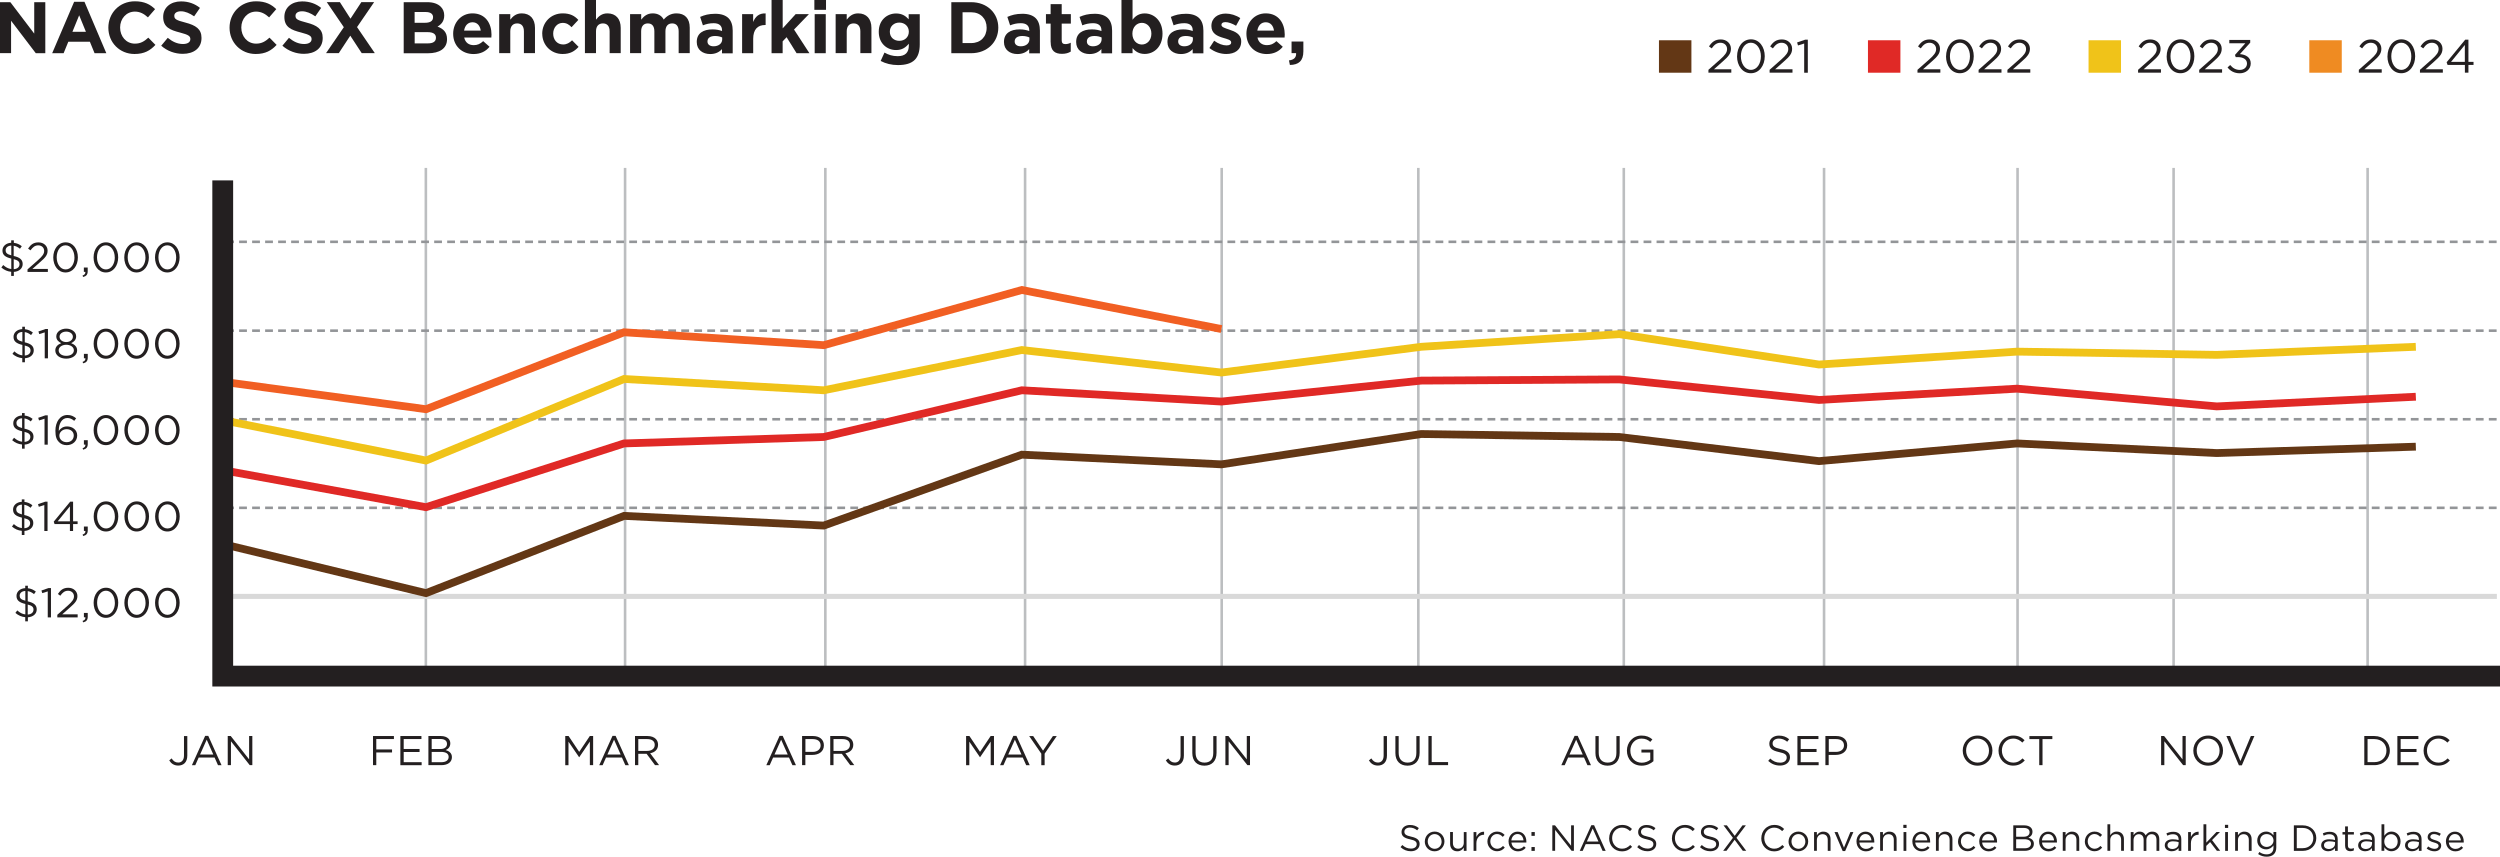 <?xml version="1.0" encoding="UTF-8"?>
<svg id="Layer_1" data-name="Layer 1" xmlns="http://www.w3.org/2000/svg" viewBox="0 0 480.62 164.71">
  <defs>
    <style>
      .cls-1 {
        fill: #ef8b22;
      }

      .cls-2 {
        stroke: #e02926;
      }

      .cls-2, .cls-3, .cls-4, .cls-5, .cls-6, .cls-7, .cls-8, .cls-9 {
        fill: none;
      }

      .cls-2, .cls-7, .cls-8, .cls-9 {
        stroke-miterlimit: 10;
        stroke-width: 1.5px;
      }

      .cls-10 {
        fill: #231f20;
      }

      .cls-11 {
        fill: #f0c319;
      }

      .cls-3 {
        stroke: #939598;
        stroke-dasharray: 1.5 1;
      }

      .cls-3, .cls-4 {
        stroke-width: .5px;
      }

      .cls-12 {
        fill: #e02926;
      }

      .cls-13 {
        fill: #633715;
      }

      .cls-4 {
        stroke: #bcbec0;
      }

      .cls-5 {
        stroke: #d9d9d9;
        stroke-linejoin: round;
        stroke-width: .97px;
      }

      .cls-6 {
        stroke: #231f20;
        stroke-width: 4px;
      }

      .cls-7 {
        stroke: #f0c319;
      }

      .cls-8 {
        stroke: #f15f23;
      }

      .cls-9 {
        stroke: #633715;
      }
    </style>
  </defs>
  <line class="cls-4" x1="81.87" y1="130.78" x2="81.87" y2="32.28"/>
  <line class="cls-4" x1="120.17" y1="130.78" x2="120.17" y2="32.28"/>
  <line class="cls-4" x1="158.67" y1="130.78" x2="158.67" y2="32.28"/>
  <line class="cls-4" x1="197.07" y1="130.78" x2="197.07" y2="32.28"/>
  <line class="cls-4" x1="234.87" y1="130.78" x2="234.87" y2="32.28"/>
  <line class="cls-4" x1="272.67" y1="130.78" x2="272.67" y2="32.28"/>
  <line class="cls-4" x1="312.17" y1="130.78" x2="312.17" y2="32.28"/>
  <line class="cls-4" x1="350.67" y1="130.78" x2="350.67" y2="32.28"/>
  <line class="cls-4" x1="387.87" y1="130.78" x2="387.87" y2="32.28"/>
  <line class="cls-4" x1="417.87" y1="130.78" x2="417.87" y2="32.28"/>
  <line class="cls-4" x1="455.17" y1="130.78" x2="455.17" y2="32.28"/>
  <g>
    <path class="cls-10" d="M32.53,146.19l.46-.39c.34.52.7.8,1.28.8.63,0,1.1-.46,1.1-1.34v-3.75h.64v3.74c0,.66-.19,1.15-.51,1.47-.31.3-.74.46-1.23.46-.84,0-1.38-.42-1.73-.99Z"/>
    <path class="cls-10" d="M39.45,141.47h.59l2.55,5.64h-.68l-.66-1.48h-3.05l-.66,1.48h-.65l2.55-5.64ZM41.01,145.06l-1.27-2.86-1.28,2.86h2.55Z"/>
    <path class="cls-10" d="M43.77,141.5h.59l3.53,4.49v-4.49h.62v5.6h-.5l-3.61-4.59v4.59h-.62v-5.6Z"/>
  </g>
  <g>
    <path class="cls-10" d="M71.71,141.5h4.02v.58h-3.39v2h3.03v.58h-3.03v2.44h-.63v-5.6Z"/>
    <path class="cls-10" d="M76.97,141.5h4.05v.58h-3.41v1.91h3.05v.58h-3.05v1.96h3.45v.58h-4.09v-5.6Z"/>
    <path class="cls-10" d="M82.37,141.5h2.38c.64,0,1.14.18,1.46.5.23.24.36.54.36.89v.02c0,.73-.45,1.1-.89,1.29.66.2,1.2.58,1.2,1.35v.02c0,.96-.81,1.53-2.03,1.53h-2.49v-5.6ZM85.93,142.98c0-.55-.44-.91-1.24-.91h-1.7v1.93h1.66c.76,0,1.29-.34,1.29-1v-.02ZM84.76,144.56h-1.77v1.97h1.88c.85,0,1.38-.38,1.38-1v-.02c0-.61-.51-.96-1.49-.96Z"/>
  </g>
  <g>
    <path class="cls-10" d="M108.67,141.5h.64l2.04,3.05,2.04-3.05h.64v5.6h-.63v-4.53l-2.04,3h-.03l-2.04-2.99v4.53h-.62v-5.6Z"/>
    <path class="cls-10" d="M117.76,141.47h.59l2.55,5.64h-.68l-.66-1.48h-3.05l-.66,1.48h-.65l2.55-5.64ZM119.32,145.06l-1.27-2.86-1.28,2.86h2.55Z"/>
    <path class="cls-10" d="M122.08,141.5h2.41c.69,0,1.24.21,1.59.56.27.27.43.66.43,1.1v.02c0,.93-.64,1.47-1.52,1.63l1.72,2.29h-.78l-1.62-2.18h-1.6v2.18h-.63v-5.6ZM124.43,144.36c.84,0,1.44-.43,1.44-1.15v-.02c0-.69-.53-1.1-1.43-1.1h-1.73v2.27h1.72Z"/>
  </g>
  <g>
    <path class="cls-10" d="M149.88,141.47h.59l2.55,5.64h-.68l-.66-1.48h-3.05l-.66,1.48h-.65l2.55-5.64ZM151.44,145.06l-1.27-2.86-1.28,2.86h2.55Z"/>
    <path class="cls-10" d="M154.21,141.5h2.09c1.26,0,2.09.67,2.09,1.78v.02c0,1.21-1.01,1.83-2.2,1.83h-1.36v1.97h-.63v-5.6ZM156.22,144.55c.93,0,1.54-.5,1.54-1.23v-.02c0-.8-.6-1.21-1.5-1.21h-1.42v2.46h1.38Z"/>
    <path class="cls-10" d="M159.61,141.5h2.41c.69,0,1.24.21,1.59.56.27.27.43.66.43,1.1v.02c0,.93-.64,1.47-1.52,1.63l1.72,2.29h-.78l-1.62-2.18h-1.6v2.18h-.63v-5.6ZM161.96,144.36c.84,0,1.44-.43,1.44-1.15v-.02c0-.69-.53-1.1-1.43-1.1h-1.73v2.27h1.72Z"/>
  </g>
  <g>
    <path class="cls-10" d="M185.73,141.5h.64l2.04,3.05,2.04-3.05h.64v5.6h-.63v-4.53l-2.04,3h-.03l-2.04-2.99v4.53h-.62v-5.6Z"/>
    <path class="cls-10" d="M194.82,141.47h.59l2.55,5.64h-.68l-.66-1.48h-3.05l-.66,1.48h-.65l2.55-5.64ZM196.38,145.06l-1.27-2.86-1.28,2.86h2.55Z"/>
    <path class="cls-10" d="M200.19,144.89l-2.33-3.38h.77l1.89,2.8,1.9-2.8h.74l-2.33,3.38v2.22h-.64v-2.21Z"/>
  </g>
  <g>
    <path class="cls-10" d="M224.13,146.19l.46-.39c.34.52.7.8,1.28.8.63,0,1.09-.46,1.09-1.34v-3.75h.64v3.74c0,.66-.19,1.15-.51,1.47-.31.3-.74.46-1.23.46-.84,0-1.38-.42-1.73-.99Z"/>
    <path class="cls-10" d="M229.22,144.76v-3.25h.63v3.21c0,1.21.64,1.89,1.71,1.89s1.69-.62,1.69-1.85v-3.25h.63v3.21c0,1.63-.94,2.48-2.33,2.48s-2.33-.85-2.33-2.43Z"/>
    <path class="cls-10" d="M235.57,141.5h.59l3.53,4.49v-4.49h.62v5.6h-.5l-3.61-4.59v4.59h-.62v-5.6Z"/>
  </g>
  <g>
    <path class="cls-10" d="M263.17,146.19l.46-.39c.34.52.7.8,1.28.8.63,0,1.09-.46,1.09-1.34v-3.75h.64v3.74c0,.66-.19,1.15-.51,1.47-.31.3-.74.46-1.23.46-.84,0-1.38-.42-1.73-.99Z"/>
    <path class="cls-10" d="M268.26,144.76v-3.25h.63v3.21c0,1.21.64,1.89,1.71,1.89s1.69-.62,1.69-1.85v-3.25h.63v3.21c0,1.63-.94,2.48-2.33,2.48s-2.33-.85-2.33-2.43Z"/>
    <path class="cls-10" d="M274.61,141.5h.63v5.01h3.15v.58h-3.78v-5.6Z"/>
  </g>
  <g>
    <path class="cls-10" d="M302.72,141.47h.59l2.55,5.64h-.68l-.66-1.48h-3.05l-.66,1.48h-.65l2.55-5.64ZM304.28,145.06l-1.27-2.86-1.28,2.86h2.55Z"/>
    <path class="cls-10" d="M306.72,144.76v-3.25h.63v3.21c0,1.21.64,1.89,1.71,1.89s1.69-.62,1.69-1.85v-3.25h.63v3.21c0,1.63-.94,2.48-2.33,2.48s-2.33-.85-2.33-2.43Z"/>
    <path class="cls-10" d="M312.77,144.32v-.02c0-1.54,1.13-2.89,2.81-2.89.94,0,1.53.27,2.09.74l-.41.48c-.43-.38-.91-.64-1.7-.64-1.24,0-2.13,1.05-2.13,2.29v.02c0,1.34.86,2.33,2.21,2.33.64,0,1.23-.25,1.62-.56v-1.39h-1.7v-.57h2.31v2.23c-.52.46-1.3.86-2.25.86-1.76,0-2.85-1.28-2.85-2.88Z"/>
  </g>
  <g>
    <path class="cls-10" d="M339.93,146.29l.39-.46c.58.53,1.14.79,1.92.79s1.25-.4,1.25-.95v-.02c0-.52-.28-.82-1.46-1.06-1.29-.28-1.88-.7-1.88-1.62v-.02c0-.88.78-1.53,1.84-1.53.82,0,1.4.23,1.97.69l-.37.49c-.52-.42-1.04-.61-1.62-.61-.73,0-1.19.4-1.19.9v.02c0,.53.29.82,1.52,1.09,1.25.27,1.82.73,1.82,1.58v.02c0,.96-.8,1.58-1.91,1.58-.89,0-1.62-.3-2.29-.9Z"/>
    <path class="cls-10" d="M345.55,141.5h4.04v.58h-3.41v1.91h3.05v.58h-3.05v1.96h3.45v.58h-4.08v-5.6Z"/>
    <path class="cls-10" d="M350.94,141.5h2.09c1.26,0,2.09.67,2.09,1.78v.02c0,1.21-1.01,1.83-2.2,1.83h-1.36v1.97h-.63v-5.6ZM352.96,144.55c.93,0,1.54-.5,1.54-1.23v-.02c0-.8-.6-1.21-1.5-1.21h-1.42v2.46h1.38Z"/>
  </g>
  <g>
    <path class="cls-10" d="M377.33,144.32v-.02c0-1.54,1.16-2.89,2.86-2.89s2.85,1.34,2.85,2.88v.02c0,1.54-1.16,2.89-2.86,2.89s-2.85-1.34-2.85-2.88ZM382.38,144.32v-.02c0-1.27-.93-2.31-2.21-2.31s-2.19,1.02-2.19,2.29v.02c0,1.27.93,2.31,2.21,2.31s2.19-1.02,2.19-2.29Z"/>
    <path class="cls-10" d="M384.21,144.32v-.02c0-1.58,1.18-2.89,2.83-2.89,1.02,0,1.62.36,2.18.89l-.43.46c-.47-.45-1-.77-1.76-.77-1.24,0-2.17,1.01-2.17,2.29v.02c0,1.29.94,2.31,2.17,2.31.77,0,1.27-.29,1.81-.81l.42.41c-.58.59-1.22.98-2.24.98-1.62,0-2.81-1.27-2.81-2.88Z"/>
    <path class="cls-10" d="M392.04,142.09h-1.89v-.58h4.41v.58h-1.89v5.01h-.63v-5.01Z"/>
  </g>
  <g>
    <path class="cls-10" d="M415.46,141.5h.59l3.53,4.49v-4.49h.62v5.6h-.5l-3.61-4.59v4.59h-.62v-5.6Z"/>
    <path class="cls-10" d="M421.66,144.32v-.02c0-1.54,1.16-2.89,2.86-2.89s2.85,1.34,2.85,2.88v.02c0,1.54-1.16,2.89-2.86,2.89s-2.85-1.34-2.85-2.88ZM426.71,144.32v-.02c0-1.27-.93-2.31-2.21-2.31s-2.19,1.02-2.19,2.29v.02c0,1.27.93,2.31,2.21,2.31s2.19-1.02,2.19-2.29Z"/>
    <path class="cls-10" d="M428.03,141.5h.7l1.99,4.82,2-4.82h.68l-2.41,5.64h-.56l-2.41-5.64Z"/>
  </g>
  <g>
    <path class="cls-10" d="M454.53,141.5h1.94c1.76,0,2.97,1.21,2.97,2.78v.02c0,1.57-1.22,2.8-2.97,2.8h-1.94v-5.6ZM455.16,142.09v4.43h1.31c1.42,0,2.32-.96,2.32-2.2v-.02c0-1.24-.9-2.21-2.32-2.21h-1.31Z"/>
    <path class="cls-10" d="M460.89,141.5h4.04v.58h-3.41v1.91h3.05v.58h-3.05v1.96h3.45v.58h-4.08v-5.6Z"/>
    <path class="cls-10" d="M465.93,144.32v-.02c0-1.58,1.18-2.89,2.83-2.89,1.02,0,1.62.36,2.18.89l-.43.46c-.47-.45-1-.77-1.76-.77-1.24,0-2.17,1.01-2.17,2.29v.02c0,1.29.94,2.31,2.17,2.31.77,0,1.27-.29,1.81-.81l.42.41c-.58.59-1.22.98-2.24.98-1.62,0-2.81-1.27-2.81-2.88Z"/>
  </g>
  <g>
    <path class="cls-10" d="M3.84,47.82c-.39-.32-.78-.51-1.21-.58v1.97c1.21.27,1.73.74,1.73,1.55,0,.86-.7,1.45-1.7,1.51v.78h-.51v-.8c-.71-.06-1.33-.34-1.89-.82l.36-.48c.48.43.95.7,1.55.77v-2.01c-1.18-.28-1.7-.71-1.7-1.55H.47c0-.83.7-1.44,1.68-1.49v-.46h.51v.48c.6.06,1.06.28,1.53.64l-.34.48ZM2.17,49.1v-1.89c-.68.03-1.09.42-1.09.9,0,.46.21.75,1.09.98ZM2.64,49.82v1.93c.69-.04,1.11-.42,1.11-.94h0c0-.48-.23-.76-1.11-.99Z"/>
    <path class="cls-10" d="M5.29,51.79l2.03-1.79c.86-.77,1.17-1.2,1.17-1.76,0-.66-.52-1.07-1.13-1.07-.64,0-1.05.34-1.5.96l-.46-.34c.5-.75,1.03-1.19,2.01-1.19s1.74.67,1.74,1.58v.02c0,.82-.43,1.32-1.42,2.17l-1.5,1.33h2.97v.58h-3.91v-.49Z"/>
    <path class="cls-10" d="M10.24,49.5v-.02c0-1.57.94-2.89,2.38-2.89s2.35,1.31,2.35,2.88v.02c0,1.57-.93,2.89-2.37,2.89s-2.36-1.31-2.36-2.88ZM14.31,49.5v-.02c0-1.22-.67-2.32-1.71-2.32s-1.7,1.07-1.7,2.3v.02c0,1.22.67,2.32,1.72,2.32s1.7-1.08,1.7-2.3Z"/>
    <path class="cls-10" d="M15.87,52.97c.4-.14.57-.35.54-.7h-.29v-.84h.74v.72c0,.65-.28.96-.89,1.1l-.1-.28Z"/>
    <path class="cls-10" d="M17.99,49.5v-.02c0-1.57.94-2.89,2.38-2.89s2.35,1.31,2.35,2.88v.02c0,1.57-.93,2.89-2.37,2.89s-2.36-1.31-2.36-2.88ZM22.06,49.5v-.02c0-1.22-.67-2.32-1.71-2.32s-1.7,1.07-1.7,2.3v.02c0,1.22.67,2.32,1.72,2.32s1.7-1.08,1.7-2.3Z"/>
    <path class="cls-10" d="M23.89,49.5v-.02c0-1.57.94-2.89,2.38-2.89s2.35,1.31,2.35,2.88v.02c0,1.57-.93,2.89-2.37,2.89s-2.36-1.31-2.36-2.88ZM27.96,49.5v-.02c0-1.22-.67-2.32-1.71-2.32s-1.7,1.07-1.7,2.3v.02c0,1.22.67,2.32,1.72,2.32s1.7-1.08,1.7-2.3Z"/>
    <path class="cls-10" d="M29.8,49.5v-.02c0-1.57.94-2.89,2.38-2.89s2.35,1.31,2.35,2.88v.02c0,1.57-.93,2.89-2.37,2.89s-2.36-1.31-2.36-2.88ZM33.87,49.5v-.02c0-1.22-.67-2.32-1.71-2.32s-1.7,1.07-1.7,2.3v.02c0,1.22.67,2.32,1.72,2.32s1.69-1.08,1.69-2.3Z"/>
  </g>
  <g>
    <path class="cls-10" d="M5.97,64.42c-.39-.32-.78-.51-1.21-.58v1.97c1.21.27,1.73.74,1.73,1.55,0,.86-.7,1.45-1.7,1.51v.78h-.51v-.8c-.71-.06-1.33-.34-1.89-.82l.36-.48c.48.43.95.7,1.55.77v-2.01c-1.18-.28-1.7-.71-1.7-1.55h0c0-.83.7-1.44,1.68-1.49v-.46h.51v.48c.6.06,1.06.28,1.53.64l-.34.48ZM4.3,65.7v-1.89c-.68.03-1.09.42-1.09.9,0,.46.21.75,1.09.98ZM4.76,66.42v1.93c.69-.04,1.11-.42,1.11-.94h0c0-.48-.23-.76-1.11-.99Z"/>
    <path class="cls-10" d="M8.6,63.9l-1.06.33-.15-.51,1.37-.47h.46v5.64h-.62v-4.98Z"/>
    <path class="cls-10" d="M10.63,67.37v-.02c0-.66.48-1.13,1.15-1.38-.52-.24-.96-.64-.96-1.29v-.02c0-.86.89-1.48,1.91-1.48s1.91.62,1.91,1.48v.02c0,.65-.44,1.05-.96,1.29.66.25,1.15.7,1.15,1.37v.02c0,.95-.91,1.59-2.1,1.59s-2.1-.65-2.1-1.58ZM14.2,67.36v-.02c0-.62-.65-1.06-1.46-1.06s-1.46.44-1.46,1.06v.02c0,.57.54,1.05,1.46,1.05s1.46-.48,1.46-1.05ZM14.01,64.74v-.02c0-.55-.55-.97-1.28-.97s-1.28.41-1.28.97v.02c0,.61.57,1.02,1.28,1.02s1.28-.42,1.28-1.02Z"/>
    <path class="cls-10" d="M15.88,69.57c.4-.14.57-.35.54-.7h-.29v-.84h.74v.72c0,.65-.28.96-.89,1.1l-.1-.28Z"/>
    <path class="cls-10" d="M18,66.09v-.02c0-1.57.94-2.89,2.38-2.89s2.35,1.31,2.35,2.88v.02c0,1.57-.93,2.89-2.37,2.89s-2.36-1.31-2.36-2.88ZM22.07,66.09v-.02c0-1.22-.67-2.32-1.71-2.32s-1.7,1.07-1.7,2.3v.02c0,1.22.67,2.32,1.72,2.32s1.7-1.08,1.7-2.3Z"/>
    <path class="cls-10" d="M23.9,66.09v-.02c0-1.57.94-2.89,2.38-2.89s2.35,1.31,2.35,2.88v.02c0,1.57-.93,2.89-2.37,2.89s-2.36-1.31-2.36-2.88ZM27.97,66.09v-.02c0-1.22-.67-2.32-1.71-2.32s-1.7,1.07-1.7,2.3v.02c0,1.22.67,2.32,1.72,2.32s1.7-1.08,1.7-2.3Z"/>
    <path class="cls-10" d="M29.8,66.09v-.02c0-1.57.94-2.89,2.38-2.89s2.35,1.31,2.35,2.88v.02c0,1.57-.93,2.89-2.37,2.89s-2.36-1.31-2.36-2.88ZM33.87,66.09v-.02c0-1.22-.67-2.32-1.71-2.32s-1.7,1.07-1.7,2.3v.02c0,1.22.67,2.32,1.72,2.32s1.7-1.08,1.7-2.3Z"/>
  </g>
  <g>
    <path class="cls-10" d="M5.92,81.02c-.39-.32-.78-.51-1.21-.58v1.97c1.22.27,1.73.74,1.73,1.55,0,.86-.7,1.45-1.7,1.51v.78h-.51v-.8c-.71-.06-1.33-.34-1.89-.82l.36-.48c.48.43.95.7,1.55.77v-2.01c-1.18-.28-1.7-.71-1.7-1.55h0c0-.83.7-1.44,1.68-1.49v-.46h.51v.48c.6.06,1.06.28,1.53.64l-.34.48ZM4.25,82.3v-1.89c-.68.03-1.09.42-1.09.9,0,.46.21.75,1.09.98ZM4.72,83.02v1.93c.69-.04,1.11-.42,1.11-.94h0c0-.48-.23-.76-1.11-.99Z"/>
    <path class="cls-10" d="M8.55,80.5l-1.05.33-.15-.51,1.37-.47h.46v5.64h-.62v-4.98Z"/>
    <path class="cls-10" d="M11.35,85.01c-.45-.45-.7-1.02-.7-2.17v-.02c0-1.7.86-3.04,2.33-3.04.67,0,1.17.24,1.66.64l-.37.49c-.42-.35-.81-.55-1.32-.55-1.08,0-1.65,1.14-1.65,2.4v.08c.37-.53.87-.86,1.6-.86,1.04,0,1.94.67,1.94,1.72v.02c0,1.08-.87,1.86-2.01,1.86-.62,0-1.12-.21-1.47-.57ZM14.18,83.73v-.02c0-.69-.56-1.2-1.37-1.2s-1.4.6-1.4,1.22v.02c0,.71.59,1.26,1.42,1.26s1.35-.57,1.35-1.28Z"/>
    <path class="cls-10" d="M15.88,86.17c.4-.14.57-.35.54-.7h-.29v-.84h.74v.72c0,.65-.28.96-.89,1.1l-.1-.28Z"/>
    <path class="cls-10" d="M18,82.7v-.02c0-1.57.94-2.89,2.38-2.89s2.35,1.31,2.35,2.88v.02c0,1.57-.93,2.89-2.37,2.89s-2.36-1.31-2.36-2.88ZM22.08,82.7v-.02c0-1.22-.67-2.32-1.71-2.32s-1.7,1.07-1.7,2.3v.02c0,1.22.67,2.32,1.72,2.32s1.7-1.08,1.7-2.3Z"/>
    <path class="cls-10" d="M23.91,82.7v-.02c0-1.57.94-2.89,2.38-2.89s2.35,1.31,2.35,2.88v.02c0,1.57-.93,2.89-2.37,2.89s-2.36-1.31-2.36-2.88ZM27.98,82.7v-.02c0-1.22-.67-2.32-1.71-2.32s-1.7,1.07-1.7,2.3v.02c0,1.22.67,2.32,1.72,2.32s1.69-1.08,1.69-2.3Z"/>
    <path class="cls-10" d="M29.8,82.7v-.02c0-1.57.94-2.89,2.38-2.89s2.35,1.31,2.35,2.88v.02c0,1.57-.93,2.89-2.37,2.89s-2.36-1.31-2.36-2.88ZM33.88,82.7v-.02c0-1.22-.67-2.32-1.71-2.32s-1.7,1.07-1.7,2.3v.02c0,1.22.67,2.32,1.72,2.32s1.7-1.08,1.7-2.3Z"/>
  </g>
  <g>
    <path class="cls-10" d="M5.88,97.62c-.39-.32-.78-.51-1.21-.58v1.97c1.22.27,1.73.74,1.73,1.55,0,.86-.7,1.45-1.7,1.51v.78h-.51v-.8c-.71-.06-1.33-.34-1.89-.82l.36-.48c.48.43.95.7,1.55.77v-2.01c-1.18-.28-1.7-.71-1.7-1.55h0c0-.83.7-1.44,1.68-1.49v-.46h.51v.48c.6.06,1.06.28,1.53.64l-.34.48ZM4.21,98.9v-1.89c-.68.03-1.09.42-1.09.9,0,.46.21.75,1.09.98ZM4.68,99.62v1.93c.69-.04,1.11-.42,1.11-.94h0c0-.48-.23-.76-1.11-.99Z"/>
    <path class="cls-10" d="M8.51,97.1l-1.05.33-.15-.51,1.37-.47h.46v5.64h-.62v-4.98Z"/>
    <path class="cls-10" d="M13.44,100.75h-2.95l-.16-.46,3.17-3.85h.55v3.78h.87v.53h-.87v1.33h-.61v-1.33ZM13.44,100.22v-2.88l-2.35,2.88h2.35Z"/>
    <path class="cls-10" d="M15.88,102.77c.4-.14.57-.35.54-.7h-.29v-.84h.74v.72c0,.65-.28.96-.89,1.1l-.1-.28Z"/>
    <path class="cls-10" d="M18.01,99.3v-.02c0-1.57.94-2.89,2.38-2.89s2.35,1.31,2.35,2.88v.02c0,1.57-.93,2.89-2.37,2.89s-2.36-1.31-2.36-2.88ZM22.08,99.3v-.02c0-1.22-.67-2.32-1.71-2.32s-1.7,1.07-1.7,2.3v.02c0,1.22.67,2.32,1.72,2.32s1.7-1.08,1.7-2.3Z"/>
    <path class="cls-10" d="M23.92,99.3v-.02c0-1.57.94-2.89,2.38-2.89s2.35,1.31,2.35,2.88v.02c0,1.57-.93,2.89-2.37,2.89s-2.36-1.31-2.36-2.88ZM27.99,99.3v-.02c0-1.22-.67-2.32-1.71-2.32s-1.7,1.07-1.7,2.3v.02c0,1.22.67,2.32,1.72,2.32s1.7-1.08,1.7-2.3Z"/>
    <path class="cls-10" d="M29.82,99.3v-.02c0-1.57.94-2.89,2.38-2.89s2.35,1.31,2.35,2.88v.02c0,1.57-.93,2.89-2.37,2.89s-2.36-1.31-2.36-2.88ZM33.89,99.3v-.02c0-1.22-.67-2.32-1.71-2.32s-1.7,1.07-1.7,2.3v.02c0,1.22.67,2.32,1.72,2.32s1.69-1.08,1.69-2.3Z"/>
  </g>
  <g>
    <path class="cls-10" d="M6.54,114.22c-.39-.32-.78-.51-1.21-.58v1.97c1.22.27,1.73.74,1.73,1.55,0,.86-.7,1.45-1.7,1.51v.78h-.51v-.8c-.71-.06-1.33-.34-1.89-.82l.36-.48c.48.43.95.7,1.55.77v-2.01c-1.18-.28-1.7-.71-1.7-1.55h0c0-.83.7-1.44,1.68-1.49v-.46h.51v.48c.6.06,1.06.28,1.53.64l-.34.48ZM4.87,115.5v-1.89c-.68.03-1.09.42-1.09.9,0,.46.21.75,1.09.98ZM5.33,116.22v1.93c.69-.04,1.11-.42,1.11-.94h0c0-.48-.23-.76-1.11-.99Z"/>
    <path class="cls-10" d="M9.17,113.7l-1.05.33-.15-.51,1.37-.47h.46v5.64h-.62v-4.98Z"/>
    <path class="cls-10" d="M11.02,118.19l2.03-1.79c.86-.77,1.17-1.2,1.17-1.76,0-.66-.52-1.07-1.13-1.07-.64,0-1.06.34-1.5.96l-.46-.34c.5-.75,1.03-1.19,2.01-1.19s1.74.67,1.74,1.58v.02c0,.82-.43,1.32-1.42,2.18l-1.5,1.33h2.97v.58h-3.91v-.49Z"/>
    <path class="cls-10" d="M15.88,119.37c.4-.14.57-.35.54-.7h-.29v-.84h.74v.72c0,.65-.28.96-.89,1.1l-.1-.28Z"/>
    <path class="cls-10" d="M18,115.9v-.02c0-1.57.94-2.89,2.38-2.89s2.35,1.31,2.35,2.88v.02c0,1.57-.93,2.89-2.37,2.89s-2.36-1.31-2.36-2.88ZM22.08,115.9v-.02c0-1.22-.67-2.32-1.71-2.32s-1.7,1.07-1.7,2.3v.02c0,1.22.67,2.32,1.72,2.32s1.7-1.08,1.7-2.3Z"/>
    <path class="cls-10" d="M23.91,115.9v-.02c0-1.57.94-2.89,2.38-2.89s2.35,1.31,2.35,2.88v.02c0,1.57-.93,2.89-2.37,2.89s-2.36-1.31-2.36-2.88ZM27.98,115.9v-.02c0-1.22-.67-2.32-1.71-2.32s-1.7,1.07-1.7,2.3v.02c0,1.22.67,2.32,1.72,2.32s1.7-1.08,1.7-2.3Z"/>
    <path class="cls-10" d="M29.81,115.9v-.02c0-1.57.94-2.89,2.38-2.89s2.35,1.31,2.35,2.88v.02c0,1.57-.93,2.89-2.37,2.89s-2.36-1.31-2.36-2.88ZM33.88,115.9v-.02c0-1.22-.67-2.32-1.71-2.32s-1.7,1.07-1.7,2.3v.02c0,1.22.67,2.32,1.72,2.32s1.69-1.08,1.69-2.3Z"/>
  </g>
  <g>
    <path class="cls-10" d="M269.25,162.86l.34-.41c.51.46,1,.69,1.68.69s1.09-.35,1.09-.83h0c0-.47-.25-.73-1.27-.95-1.13-.24-1.65-.61-1.65-1.41h0c0-.79.68-1.35,1.61-1.35.71,0,1.23.2,1.72.6l-.32.43c-.46-.37-.91-.53-1.42-.53-.64,0-1.04.35-1.04.79h0c0,.47.25.73,1.33.96,1.09.24,1.6.64,1.6,1.39v.02c0,.84-.7,1.39-1.67,1.39-.78,0-1.42-.26-2-.79Z"/>
    <path class="cls-10" d="M273.92,161.78h0c0-1.04.8-1.91,1.89-1.91s1.88.86,1.88,1.88v.02c0,1.02-.81,1.89-1.9,1.89s-1.88-.86-1.88-1.88ZM277.14,161.78h0c0-.79-.58-1.43-1.34-1.43s-1.32.64-1.32,1.4v.02c0,.78.57,1.41,1.34,1.41s1.33-.63,1.33-1.39Z"/>
    <path class="cls-10" d="M278.78,162.2v-2.25h.54v2.12c0,.67.36,1.09,1,1.09s1.09-.46,1.09-1.13v-2.07h.53v3.62h-.53v-.63c-.25.39-.62.71-1.24.71-.88,0-1.39-.59-1.39-1.45Z"/>
    <path class="cls-10" d="M283.29,159.96h.54v.95c.27-.6.79-1.04,1.48-1.01v.58h-.04c-.79,0-1.44.57-1.44,1.66v1.44h-.54v-3.62Z"/>
    <path class="cls-10" d="M285.95,161.78h0c0-1.04.8-1.91,1.86-1.91.69,0,1.11.29,1.45.64l-.36.38c-.29-.3-.61-.55-1.1-.55-.74,0-1.29.62-1.29,1.4v.02c0,.78.57,1.41,1.33,1.41.46,0,.82-.23,1.11-.54l.34.32c-.36.41-.8.7-1.48.7-1.06,0-1.86-.86-1.86-1.88Z"/>
    <path class="cls-10" d="M290.01,161.78h0c0-1.06.74-1.9,1.74-1.9,1.07,0,1.69.86,1.69,1.91,0,.07,0,.11,0,.18h-2.87c.08.79.63,1.23,1.27,1.23.5,0,.85-.2,1.14-.51l.34.3c-.36.41-.8.68-1.49.68-1,0-1.81-.76-1.81-1.88ZM292.89,161.57c-.06-.66-.43-1.23-1.16-1.23-.63,0-1.11.53-1.18,1.23h2.33Z"/>
    <path class="cls-10" d="M294.42,159.96h.64v.73h-.64v-.73ZM294.42,162.84h.64v.74h-.64v-.74Z"/>
    <path class="cls-10" d="M298.43,158.67h.52l3.09,3.93v-3.93h.54v4.9h-.44l-3.17-4.02v4.02h-.54v-4.9Z"/>
    <path class="cls-10" d="M305.94,158.64h.52l2.23,4.94h-.6l-.57-1.3h-2.67l-.58,1.3h-.57l2.23-4.94ZM307.3,161.78l-1.11-2.5-1.12,2.5h2.23Z"/>
    <path class="cls-10" d="M309.36,161.14h0c0-1.4,1.04-2.55,2.48-2.55.89,0,1.42.31,1.91.78l-.38.41c-.41-.39-.88-.67-1.54-.67-1.08,0-1.9.88-1.9,2.01v.02c0,1.13.82,2.02,1.9,2.02.67,0,1.11-.26,1.58-.71l.36.36c-.51.52-1.07.86-1.96.86-1.42,0-2.46-1.11-2.46-2.52Z"/>
    <path class="cls-10" d="M314.75,162.86l.34-.41c.51.46,1,.69,1.68.69s1.09-.35,1.09-.83h0c0-.47-.25-.73-1.28-.95-1.13-.24-1.65-.61-1.65-1.41h0c0-.79.68-1.35,1.61-1.35.71,0,1.23.2,1.72.6l-.32.43c-.46-.37-.91-.53-1.42-.53-.64,0-1.04.35-1.04.79h0c0,.47.25.73,1.33.96,1.09.24,1.6.64,1.6,1.39v.02c0,.84-.7,1.39-1.67,1.39-.78,0-1.41-.26-2-.79Z"/>
    <path class="cls-10" d="M321.43,161.14h0c0-1.4,1.04-2.55,2.48-2.55.89,0,1.42.31,1.91.78l-.38.41c-.41-.39-.88-.67-1.54-.67-1.08,0-1.9.88-1.9,2.01v.02c0,1.13.82,2.02,1.9,2.02.67,0,1.11-.26,1.58-.71l.36.36c-.51.52-1.07.86-1.96.86-1.42,0-2.46-1.11-2.46-2.52Z"/>
    <path class="cls-10" d="M326.82,162.86l.34-.41c.51.46,1,.69,1.68.69s1.09-.35,1.09-.83h0c0-.47-.25-.73-1.28-.95-1.13-.24-1.65-.61-1.65-1.41h0c0-.79.68-1.35,1.61-1.35.71,0,1.23.2,1.72.6l-.32.43c-.46-.37-.91-.53-1.42-.53-.64,0-1.04.35-1.04.79h0c0,.47.25.73,1.33.96,1.09.24,1.6.64,1.6,1.39v.02c0,.84-.7,1.39-1.67,1.39-.78,0-1.41-.26-2-.79Z"/>
    <path class="cls-10" d="M335.64,158.67l-1.81,2.4,1.88,2.5h-.66l-1.57-2.12-1.57,2.12h-.64l1.88-2.5-1.81-2.4h.65l1.5,2.02,1.5-2.02h.64Z"/>
    <path class="cls-10" d="M338.61,161.14h0c0-1.4,1.04-2.55,2.48-2.55.89,0,1.42.31,1.91.78l-.38.41c-.41-.39-.88-.67-1.54-.67-1.08,0-1.9.88-1.9,2.01v.02c0,1.13.82,2.02,1.9,2.02.67,0,1.11-.26,1.58-.71l.36.36c-.51.52-1.07.86-1.96.86-1.42,0-2.46-1.11-2.46-2.52Z"/>
    <path class="cls-10" d="M343.85,161.78h0c0-1.04.8-1.91,1.89-1.91s1.88.86,1.88,1.88v.02c0,1.02-.81,1.89-1.9,1.89s-1.88-.86-1.88-1.88ZM347.07,161.78h0c0-.79-.58-1.43-1.34-1.43s-1.32.64-1.32,1.4v.02c0,.78.57,1.41,1.34,1.41s1.33-.63,1.33-1.39Z"/>
    <path class="cls-10" d="M348.75,159.96h.54v.63c.24-.39.62-.71,1.24-.71.88,0,1.39.59,1.39,1.45v2.25h-.54v-2.12c0-.67-.36-1.09-1-1.09s-1.09.46-1.09,1.13v2.07h-.54v-3.62Z"/>
    <path class="cls-10" d="M352.68,159.96h.6l1.22,3,1.23-3h.58l-1.58,3.65h-.48l-1.57-3.65Z"/>
    <path class="cls-10" d="M356.9,161.78h0c0-1.06.74-1.9,1.74-1.9,1.07,0,1.69.86,1.69,1.91,0,.07,0,.11,0,.18h-2.87c.08.79.63,1.23,1.27,1.23.5,0,.85-.2,1.14-.51l.34.3c-.36.41-.81.68-1.49.68-1,0-1.81-.76-1.81-1.88ZM359.78,161.57c-.06-.66-.43-1.23-1.16-1.23-.63,0-1.11.53-1.18,1.23h2.33Z"/>
    <path class="cls-10" d="M361.45,159.96h.54v.63c.24-.39.62-.71,1.24-.71.88,0,1.39.59,1.39,1.45v2.25h-.54v-2.12c0-.67-.36-1.09-1-1.09s-1.09.46-1.09,1.13v2.07h-.54v-3.62Z"/>
    <path class="cls-10" d="M365.91,158.57h.62v.6h-.62v-.6ZM365.95,159.96h.54v3.62h-.54v-3.62Z"/>
    <path class="cls-10" d="M367.64,161.78h0c0-1.06.74-1.9,1.74-1.9,1.07,0,1.69.86,1.69,1.91,0,.07,0,.11,0,.18h-2.87c.08.79.63,1.23,1.27,1.23.5,0,.85-.2,1.14-.51l.34.3c-.36.41-.81.68-1.49.68-1,0-1.81-.76-1.81-1.88ZM370.52,161.57c-.06-.66-.43-1.23-1.16-1.23-.63,0-1.11.53-1.18,1.23h2.33Z"/>
    <path class="cls-10" d="M372.18,159.96h.54v.63c.24-.39.62-.71,1.24-.71.88,0,1.39.59,1.39,1.45v2.25h-.54v-2.12c0-.67-.36-1.09-1-1.09s-1.09.46-1.09,1.13v2.07h-.54v-3.62Z"/>
    <path class="cls-10" d="M376.43,161.78h0c0-1.04.8-1.91,1.86-1.91.69,0,1.11.29,1.45.64l-.36.38c-.29-.3-.61-.55-1.1-.55-.74,0-1.3.62-1.3,1.4v.02c0,.78.57,1.41,1.33,1.41.46,0,.82-.23,1.11-.54l.34.32c-.36.41-.8.7-1.48.7-1.06,0-1.86-.86-1.86-1.88Z"/>
    <path class="cls-10" d="M380.5,161.78h0c0-1.06.74-1.9,1.74-1.9,1.07,0,1.69.86,1.69,1.91,0,.07,0,.11,0,.18h-2.87c.08.79.63,1.23,1.27,1.23.5,0,.85-.2,1.14-.51l.34.3c-.36.41-.81.68-1.49.68-1,0-1.81-.76-1.81-1.88ZM383.38,161.57c-.06-.66-.43-1.23-1.16-1.23-.63,0-1.11.53-1.18,1.23h2.33Z"/>
    <path class="cls-10" d="M387.06,158.67h2.09c.56,0,1,.16,1.28.43.2.21.31.47.31.79h0c0,.65-.39.98-.78,1.15.58.17,1.05.51,1.05,1.18h0c0,.85-.71,1.35-1.78,1.35h-2.18v-4.9ZM390.18,159.97c0-.48-.39-.8-1.09-.8h-1.49v1.69h1.45c.67,0,1.13-.3,1.13-.88h0ZM389.15,161.35h-1.55v1.73h1.65c.74,0,1.2-.33,1.2-.88h0c0-.55-.45-.86-1.3-.86Z"/>
    <path class="cls-10" d="M392.01,161.78h0c0-1.06.74-1.9,1.74-1.9,1.07,0,1.69.86,1.69,1.91,0,.07,0,.11,0,.18h-2.87c.08.79.63,1.23,1.27,1.23.5,0,.85-.2,1.14-.51l.34.3c-.36.41-.81.68-1.49.68-1,0-1.81-.76-1.81-1.88ZM394.89,161.57c-.06-.66-.43-1.23-1.16-1.23-.63,0-1.11.53-1.18,1.23h2.33Z"/>
    <path class="cls-10" d="M396.56,159.96h.54v.63c.24-.39.62-.71,1.24-.71.88,0,1.39.59,1.39,1.45v2.25h-.54v-2.12c0-.67-.36-1.09-1-1.09s-1.09.46-1.09,1.13v2.07h-.54v-3.62Z"/>
    <path class="cls-10" d="M400.81,161.78h0c0-1.04.8-1.91,1.86-1.91.69,0,1.11.29,1.45.64l-.36.38c-.29-.3-.61-.55-1.1-.55-.74,0-1.3.62-1.3,1.4v.02c0,.78.57,1.41,1.33,1.41.46,0,.82-.23,1.11-.54l.34.32c-.36.41-.8.7-1.48.7-1.06,0-1.86-.86-1.86-1.88Z"/>
    <path class="cls-10" d="M405.15,158.46h.54v2.12c.24-.39.62-.71,1.24-.71.88,0,1.39.59,1.39,1.45v2.25h-.54v-2.12c0-.67-.36-1.09-1-1.09s-1.09.46-1.09,1.13v2.07h-.54v-5.11Z"/>
    <path class="cls-10" d="M409.63,159.96h.54v.61c.24-.36.56-.69,1.17-.69s.97.32,1.16.72c.26-.4.64-.72,1.28-.72.83,0,1.34.56,1.34,1.46v2.24h-.54v-2.12c0-.7-.35-1.09-.94-1.09-.55,0-1,.41-1,1.12v2.09h-.53v-2.13c0-.68-.36-1.08-.93-1.08s-1.01.48-1.01,1.14v2.07h-.54v-3.62Z"/>
    <path class="cls-10" d="M416.17,162.53h0c0-.78.63-1.18,1.55-1.18.46,0,.79.06,1.11.15v-.13c0-.65-.4-.99-1.08-.99-.43,0-.76.11-1.1.27l-.16-.44c.4-.18.79-.3,1.32-.3s.9.13,1.17.4c.25.25.37.6.37,1.06v2.21h-.52v-.55c-.25.33-.67.62-1.31.62-.67,0-1.35-.38-1.35-1.13ZM418.83,162.24v-.35c-.27-.08-.62-.15-1.07-.15-.68,0-1.06.29-1.06.75h0c0,.47.42.73.91.73.67,0,1.21-.41,1.21-.98Z"/>
    <path class="cls-10" d="M420.66,159.96h.54v.95c.27-.6.79-1.04,1.48-1.01v.58h-.04c-.79,0-1.44.57-1.44,1.66v1.44h-.54v-3.62Z"/>
    <path class="cls-10" d="M423.62,158.46h.54v3.53l1.95-2.04h.67l-1.52,1.55,1.57,2.07h-.64l-1.3-1.69-.74.74v.95h-.54v-5.11Z"/>
    <path class="cls-10" d="M427.74,158.57h.62v.6h-.62v-.6ZM427.78,159.96h.54v3.62h-.54v-3.62Z"/>
    <path class="cls-10" d="M429.7,159.96h.54v.63c.24-.39.62-.71,1.24-.71.88,0,1.39.59,1.39,1.45v2.25h-.54v-2.12c0-.67-.36-1.09-1-1.09s-1.09.46-1.09,1.13v2.07h-.54v-3.62Z"/>
    <path class="cls-10" d="M434.11,164.21l.25-.42c.41.3.88.46,1.39.46.8,0,1.32-.44,1.32-1.29v-.43c-.31.42-.76.76-1.42.76-.87,0-1.7-.65-1.7-1.69v-.02c0-1.06.84-1.71,1.7-1.71.68,0,1.12.34,1.42.73v-.65h.54v2.99c0,.56-.17.99-.46,1.28-.32.32-.81.48-1.38.48-.6,0-1.16-.17-1.65-.51ZM437.08,161.59h0c0-.76-.64-1.24-1.33-1.24s-1.25.48-1.25,1.22h0c0,.74.58,1.25,1.25,1.25s1.33-.5,1.33-1.22Z"/>
    <path class="cls-10" d="M440.99,158.67h1.7c1.54,0,2.61,1.06,2.61,2.44v.02c0,1.38-1.06,2.45-2.61,2.45h-1.7v-4.9ZM441.55,159.18v3.88h1.15c1.24,0,2.03-.84,2.03-1.93h0c0-1.1-.79-1.96-2.03-1.96h-1.15Z"/>
    <path class="cls-10" d="M446.24,162.53h0c0-.78.63-1.18,1.55-1.18.46,0,.79.06,1.11.15v-.13c0-.65-.4-.99-1.08-.99-.43,0-.76.11-1.1.27l-.16-.44c.4-.18.79-.3,1.32-.3s.9.13,1.17.4c.25.25.37.6.37,1.06v2.21h-.52v-.55c-.25.33-.67.62-1.31.62-.67,0-1.35-.38-1.35-1.13ZM448.91,162.24v-.35c-.27-.08-.62-.15-1.07-.15-.68,0-1.06.29-1.06.75h0c0,.47.42.73.91.73.67,0,1.21-.41,1.21-.98Z"/>
    <path class="cls-10" d="M450.84,162.62v-2.18h-.5v-.48h.5v-1.09h.54v1.09h1.15v.48h-1.15v2.12c0,.44.25.6.61.6.18,0,.34-.04.53-.13v.46c-.19.1-.39.15-.65.15-.58,0-1.02-.29-1.02-1.02Z"/>
    <path class="cls-10" d="M453.35,162.53h0c0-.78.63-1.18,1.55-1.18.46,0,.79.06,1.11.15v-.13c0-.65-.4-.99-1.08-.99-.43,0-.76.11-1.1.27l-.16-.44c.4-.18.79-.3,1.32-.3s.9.13,1.17.4c.25.25.37.6.37,1.06v2.21h-.52v-.55c-.25.33-.67.62-1.31.62-.67,0-1.35-.38-1.35-1.13ZM456.02,162.24v-.35c-.27-.08-.62-.15-1.07-.15-.68,0-1.06.29-1.06.75h0c0,.47.42.73.91.73.67,0,1.21-.41,1.21-.98Z"/>
    <path class="cls-10" d="M458.38,162.88v.69h-.54v-5.11h.54v2.22c.29-.44.72-.81,1.39-.81.87,0,1.73.69,1.73,1.88v.02c0,1.18-.85,1.88-1.73,1.88-.67,0-1.11-.36-1.39-.77ZM460.95,161.78h0c0-.87-.59-1.41-1.27-1.41s-1.31.57-1.31,1.39v.02c0,.84.64,1.4,1.31,1.4s1.27-.52,1.27-1.39Z"/>
    <path class="cls-10" d="M462.36,162.53h0c0-.78.63-1.18,1.55-1.18.46,0,.79.06,1.11.15v-.13c0-.65-.4-.99-1.08-.99-.43,0-.76.11-1.1.27l-.16-.44c.4-.18.79-.3,1.32-.3s.9.13,1.17.4c.25.25.37.6.37,1.06v2.21h-.52v-.55c-.25.33-.67.62-1.31.62-.67,0-1.35-.38-1.35-1.13ZM465.03,162.24v-.35c-.27-.08-.62-.15-1.07-.15-.68,0-1.06.29-1.06.75h0c0,.47.42.73.91.73.67,0,1.21-.41,1.21-.98Z"/>
    <path class="cls-10" d="M466.54,163.11l.27-.38c.39.29.83.46,1.25.46s.75-.22.75-.58h0c0-.38-.43-.52-.9-.65-.57-.16-1.2-.36-1.2-1.02h0c0-.64.52-1.05,1.23-1.05.44,0,.93.15,1.3.4l-.25.41c-.34-.22-.72-.35-1.07-.35-.43,0-.7.22-.7.53h0c0,.36.45.49.93.64.56.17,1.16.38,1.16,1.04h0c0,.7-.57,1.1-1.29,1.1-.52,0-1.09-.2-1.5-.53Z"/>
    <path class="cls-10" d="M470.22,161.78h0c0-1.06.74-1.9,1.74-1.9,1.07,0,1.69.86,1.69,1.91,0,.07,0,.11,0,.18h-2.87c.08.79.63,1.23,1.27,1.23.5,0,.85-.2,1.14-.51l.34.3c-.36.41-.81.68-1.49.68-1,0-1.81-.76-1.81-1.88ZM473.1,161.57c-.06-.66-.43-1.23-1.16-1.23-.63,0-1.11.53-1.18,1.23h2.33Z"/>
  </g>
  <g>
    <path class="cls-10" d="M0,.42h1.99l4.59,6.04V.42h2.13v9.81h-1.83L2.13,3.99v6.23H0V.42Z"/>
    <path class="cls-10" d="M14.25.35h1.99l4.2,9.88h-2.26l-.9-2.2h-4.15l-.9,2.2h-2.2L14.25.35ZM16.52,6.12l-1.3-3.18-1.3,3.18h2.61Z"/>
    <path class="cls-10" d="M20.83,5.35v-.03c0-2.79,2.1-5.07,5.11-5.07,1.85,0,2.96.62,3.87,1.51l-1.37,1.58c-.76-.69-1.53-1.11-2.51-1.11-1.65,0-2.84,1.37-2.84,3.05v.03c0,1.68,1.16,3.08,2.84,3.08,1.12,0,1.81-.45,2.58-1.15l1.37,1.39c-1.01,1.08-2.13,1.75-4.02,1.75-2.88,0-5.03-2.23-5.03-5.04Z"/>
    <path class="cls-10" d="M30.98,8.8l1.27-1.53c.88.73,1.81,1.19,2.93,1.19.88,0,1.41-.35,1.41-.92v-.03c0-.55-.34-.83-1.97-1.25-1.97-.5-3.25-1.05-3.25-3v-.03c0-1.78,1.43-2.96,3.43-2.96,1.43,0,2.65.45,3.64,1.25l-1.12,1.62c-.87-.6-1.72-.97-2.55-.97s-1.26.38-1.26.85v.03c0,.64.42.85,2.12,1.29,1.99.52,3.11,1.23,3.11,2.94v.03c0,1.95-1.48,3.04-3.6,3.04-1.49,0-2.98-.52-4.16-1.57Z"/>
    <path class="cls-10" d="M44.13,5.35v-.03c0-2.79,2.1-5.07,5.11-5.07,1.85,0,2.96.62,3.87,1.51l-1.37,1.58c-.76-.69-1.53-1.11-2.51-1.11-1.65,0-2.84,1.37-2.84,3.05v.03c0,1.68,1.16,3.08,2.84,3.08,1.12,0,1.81-.45,2.58-1.15l1.37,1.39c-1.01,1.08-2.13,1.75-4.02,1.75-2.88,0-5.03-2.23-5.03-5.04Z"/>
    <path class="cls-10" d="M54.28,8.8l1.27-1.53c.88.73,1.81,1.19,2.93,1.19.88,0,1.42-.35,1.42-.92v-.03c0-.55-.34-.83-1.98-1.25-1.97-.5-3.25-1.05-3.25-3v-.03c0-1.78,1.43-2.96,3.43-2.96,1.43,0,2.65.45,3.64,1.25l-1.12,1.62c-.87-.6-1.72-.97-2.55-.97s-1.26.38-1.26.85v.03c0,.64.42.85,2.12,1.29,1.99.52,3.11,1.23,3.11,2.94v.03c0,1.95-1.49,3.04-3.6,3.04-1.48,0-2.98-.52-4.16-1.57Z"/>
    <path class="cls-10" d="M71.92.42l-3.28,4.79,3.42,5.01h-2.52l-2.2-3.36-2.21,3.36h-2.45l3.42-4.99-3.28-4.82h2.52l2.04,3.18,2.09-3.18h2.45Z"/>
    <path class="cls-10" d="M77.62.42h4.55c1.12,0,2,.31,2.56.87.45.45.67.99.67,1.67v.03c0,1.11-.59,1.72-1.29,2.12,1.13.43,1.83,1.09,1.83,2.41v.03c0,1.79-1.46,2.69-3.67,2.69h-4.66V.42ZM83.26,3.32c0-.64-.5-1.01-1.42-1.01h-2.13v2.07h1.99c.95,0,1.55-.31,1.55-1.04v-.03ZM82.21,6.18h-2.49v2.16h2.56c.95,0,1.53-.34,1.53-1.07v-.03c0-.66-.49-1.06-1.6-1.06Z"/>
    <path class="cls-10" d="M87.12,6.51v-.03c0-2.14,1.53-3.91,3.71-3.91,2.51,0,3.66,1.95,3.66,4.08,0,.17-.01.36-.03.56h-5.22c.21.97.88,1.47,1.83,1.47.71,0,1.23-.22,1.82-.77l1.22,1.08c-.7.87-1.71,1.4-3.07,1.4-2.25,0-3.92-1.58-3.92-3.88ZM92.42,5.88c-.13-.95-.69-1.6-1.58-1.6s-1.46.63-1.62,1.6h3.21Z"/>
    <path class="cls-10" d="M95.97,2.72h2.13v1.06c.49-.63,1.12-1.21,2.2-1.21,1.61,0,2.55,1.06,2.55,2.79v4.86h-2.13v-4.19c0-1.01-.48-1.53-1.29-1.53s-1.33.52-1.33,1.53v4.19h-2.13V2.72Z"/>
    <path class="cls-10" d="M104.24,6.51v-.03c0-2.14,1.64-3.91,3.94-3.91,1.42,0,2.3.48,3,1.26l-1.3,1.4c-.48-.5-.95-.83-1.71-.83-1.06,0-1.82.94-1.82,2.05v.03c0,1.15.74,2.07,1.91,2.07.71,0,1.21-.31,1.72-.8l1.25,1.26c-.73.8-1.57,1.37-3.07,1.37-2.26,0-3.91-1.74-3.91-3.88Z"/>
    <path class="cls-10" d="M112.45,0h2.13v3.78c.49-.63,1.12-1.21,2.2-1.21,1.61,0,2.55,1.06,2.55,2.79v4.86h-2.13v-4.19c0-1.01-.48-1.53-1.29-1.53s-1.33.52-1.33,1.53v4.19h-2.13V0Z"/>
    <path class="cls-10" d="M121.14,2.72h2.13v1.06c.49-.63,1.13-1.21,2.21-1.21.98,0,1.72.43,2.12,1.19.66-.77,1.44-1.19,2.46-1.19,1.58,0,2.54.95,2.54,2.76v4.89h-2.13v-4.19c0-1.01-.45-1.53-1.25-1.53s-1.29.52-1.29,1.53v4.19h-2.13v-4.19c0-1.01-.45-1.53-1.25-1.53s-1.29.52-1.29,1.53v4.19h-2.13V2.72Z"/>
    <path class="cls-10" d="M133.95,8.07v-.03c0-1.64,1.25-2.39,3.03-2.39.76,0,1.3.13,1.83.31v-.13c0-.88-.55-1.37-1.61-1.37-.81,0-1.39.15-2.07.41l-.53-1.62c.83-.36,1.64-.6,2.91-.6,1.16,0,2,.31,2.54.84.56.56.81,1.39.81,2.4v4.36h-2.06v-.81c-.52.57-1.23.95-2.27.95-1.42,0-2.58-.81-2.58-2.3ZM138.84,7.58v-.38c-.36-.17-.84-.28-1.36-.28-.91,0-1.47.36-1.47,1.04v.03c0,.57.48.91,1.16.91.99,0,1.67-.55,1.67-1.32Z"/>
    <path class="cls-10" d="M142.66,2.72h2.13v1.51c.43-1.04,1.13-1.71,2.4-1.65v2.23h-.11c-1.42,0-2.28.85-2.28,2.65v2.77h-2.13V2.72Z"/>
    <path class="cls-10" d="M148.34,0h2.13v5.45l2.49-2.73h2.55l-2.86,2.96,2.96,4.55h-2.47l-1.92-3.08-.76.8v2.28h-2.13V0Z"/>
    <path class="cls-10" d="M156.56,0h2.24v1.89h-2.24V0ZM156.62,2.72h2.13v7.51h-2.13V2.72Z"/>
    <path class="cls-10" d="M160.65,2.72h2.13v1.06c.49-.63,1.12-1.21,2.2-1.21,1.61,0,2.55,1.06,2.55,2.79v4.86h-2.13v-4.19c0-1.01-.48-1.53-1.29-1.53s-1.33.52-1.33,1.53v4.19h-2.13V2.72Z"/>
    <path class="cls-10" d="M169.31,11.71l.73-1.6c.77.43,1.54.69,2.54.69,1.46,0,2.14-.7,2.14-2.04v-.36c-.63.76-1.32,1.22-2.45,1.22-1.75,0-3.33-1.27-3.33-3.5v-.03c0-2.24,1.61-3.5,3.33-3.5,1.16,0,1.85.49,2.42,1.12v-.98h2.13v5.81c0,1.34-.32,2.33-.95,2.96-.7.7-1.78,1.01-3.24,1.01-1.22,0-2.37-.28-3.32-.79ZM174.72,6.11v-.03c0-1.02-.8-1.74-1.83-1.74s-1.82.71-1.82,1.74v.03c0,1.04.78,1.74,1.82,1.74s1.83-.71,1.83-1.74Z"/>
    <path class="cls-10" d="M182.89.42h3.82c3.08,0,5.21,2.12,5.21,4.88v.03c0,2.76-2.13,4.9-5.21,4.9h-3.82V.42ZM185.05,2.37v5.91h1.67c1.77,0,2.96-1.19,2.96-2.93v-.03c0-1.74-1.19-2.96-2.96-2.96h-1.67Z"/>
    <path class="cls-10" d="M193.01,8.07v-.03c0-1.64,1.25-2.39,3.03-2.39.76,0,1.3.13,1.83.31v-.13c0-.88-.55-1.37-1.61-1.37-.81,0-1.39.15-2.07.41l-.53-1.62c.83-.36,1.64-.6,2.91-.6,1.16,0,2,.31,2.54.84.56.56.81,1.39.81,2.4v4.36h-2.06v-.81c-.52.57-1.23.95-2.27.95-1.41,0-2.58-.81-2.58-2.3ZM197.9,7.58v-.38c-.36-.17-.84-.28-1.36-.28-.91,0-1.47.36-1.47,1.04v.03c0,.57.48.91,1.16.91,1,0,1.67-.55,1.67-1.32Z"/>
    <path class="cls-10" d="M201.98,8.1v-3.56h-.9v-1.82h.9V.8h2.13v1.92h1.76v1.82h-1.76v3.21c0,.49.21.73.69.73.39,0,.74-.1,1.05-.27v1.71c-.45.27-.97.43-1.68.43-1.3,0-2.18-.52-2.18-2.25Z"/>
    <path class="cls-10" d="M206.89,8.07v-.03c0-1.64,1.25-2.39,3.03-2.39.76,0,1.3.13,1.83.31v-.13c0-.88-.55-1.37-1.61-1.37-.81,0-1.39.15-2.07.41l-.53-1.62c.83-.36,1.64-.6,2.91-.6,1.16,0,2,.31,2.54.84.56.56.81,1.39.81,2.4v4.36h-2.06v-.81c-.52.57-1.23.95-2.27.95-1.42,0-2.58-.81-2.58-2.3ZM211.78,7.58v-.38c-.36-.17-.84-.28-1.36-.28-.91,0-1.47.36-1.47,1.04v.03c0,.57.48.91,1.16.91.99,0,1.67-.55,1.67-1.32Z"/>
    <path class="cls-10" d="M217.73,9.25v.98h-2.13V0h2.13v3.8c.52-.7,1.23-1.22,2.34-1.22,1.75,0,3.42,1.37,3.42,3.88v.03c0,2.51-1.64,3.88-3.42,3.88-1.13,0-1.83-.52-2.34-1.12ZM221.35,6.49v-.03c0-1.25-.84-2.07-1.83-2.07s-1.82.83-1.82,2.07v.03c0,1.25.83,2.07,1.82,2.07s1.83-.81,1.83-2.07Z"/>
    <path class="cls-10" d="M224.44,8.07v-.03c0-1.64,1.25-2.39,3.03-2.39.76,0,1.3.13,1.83.31v-.13c0-.88-.55-1.37-1.61-1.37-.81,0-1.39.15-2.07.41l-.53-1.62c.83-.36,1.64-.6,2.91-.6,1.16,0,2,.31,2.54.84.56.56.81,1.39.81,2.4v4.36h-2.06v-.81c-.52.57-1.23.95-2.27.95-1.41,0-2.58-.81-2.58-2.3ZM229.33,7.58v-.38c-.36-.17-.84-.28-1.36-.28-.91,0-1.47.36-1.47,1.04v.03c0,.57.48.91,1.16.91,1,0,1.67-.55,1.67-1.32Z"/>
    <path class="cls-10" d="M232.51,9.23l.91-1.4c.81.59,1.67.9,2.37.9.62,0,.9-.22.9-.56v-.03c0-.46-.73-.62-1.56-.87-1.05-.31-2.24-.8-2.24-2.25v-.03c0-1.53,1.23-2.38,2.75-2.38.95,0,1.99.32,2.8.87l-.81,1.47c-.74-.43-1.49-.7-2.03-.7s-.78.22-.78.52v.03c0,.42.71.62,1.53.9,1.05.35,2.27.85,2.27,2.23v.03c0,1.67-1.25,2.42-2.87,2.42-1.05,0-2.23-.35-3.22-1.13Z"/>
    <path class="cls-10" d="M239.62,6.51v-.03c0-2.14,1.53-3.91,3.71-3.91,2.51,0,3.66,1.95,3.66,4.08,0,.17-.01.36-.03.56h-5.22c.21.97.88,1.47,1.83,1.47.71,0,1.23-.22,1.82-.77l1.22,1.08c-.7.87-1.71,1.4-3.07,1.4-2.25,0-3.92-1.58-3.92-3.88ZM244.92,5.88c-.13-.95-.69-1.6-1.58-1.6s-1.46.63-1.62,1.6h3.21Z"/>
    <path class="cls-10" d="M247.8,11.61c.97-.1,1.44-.59,1.37-1.39h-.87v-2.24h2.27v1.89c0,1.85-.92,2.59-2.59,2.62l-.18-.88Z"/>
  </g>
  <line class="cls-3" x1="43.47" y1="46.49" x2="480.02" y2="46.49"/>
  <line class="cls-3" x1="43.47" y1="63.57" x2="480.02" y2="63.57"/>
  <line class="cls-3" x1="43.47" y1="80.6" x2="480.02" y2="80.6"/>
  <line class="cls-3" x1="43.47" y1="97.63" x2="480.02" y2="97.63"/>
  <line class="cls-5" x1="43.47" y1="114.66" x2="480.02" y2="114.66"/>
  <line class="cls-3" x1="43.47" y1="131.38" x2="480.02" y2="131.38"/>
  <polyline class="cls-9" points="43.47 104.75 81.89 114.03 119.97 99.18 158.36 101.04 196.44 87.41 234.83 89.27 273.22 83.44 311.31 84.01 349.7 88.65 387.78 85.25 426.17 87.1 464.44 85.87"/>
  <polyline class="cls-2" points="43.47 90.51 81.89 97.51 119.97 85.25 158.36 84.01 196.44 75.03 234.83 77.2 273.22 73.17 311.31 72.94 349.7 76.89 387.78 74.72 426.17 78.13 464.44 76.27"/>
  <polyline class="cls-7" points="43.47 80.91 81.89 88.54 119.97 72.86 158.36 75.03 196.44 67.29 234.83 71.62 273.22 66.67 311.31 64.24 349.7 70.08 387.78 67.6 426.17 68.22 464.44 66.67"/>
  <polyline class="cls-8" points="43.47 73.48 81.89 78.67 119.97 63.88 158.36 66.36 196.44 55.75 234.82 63.26"/>
  <polyline class="cls-6" points="42.82 34.68 42.82 129.98 480.62 129.98"/>
  <path class="cls-13" d="M325.17,13.98h-6.24v-6.24h6.24v6.24Z"/>
  <g>
    <path class="cls-10" d="M328.43,13.43l2.29-2.02c.96-.86,1.31-1.35,1.31-1.98,0-.74-.58-1.21-1.27-1.21-.72,0-1.19.38-1.69,1.08l-.52-.38c.57-.85,1.16-1.34,2.27-1.34s1.95.76,1.95,1.78v.02c0,.92-.49,1.49-1.59,2.45l-1.68,1.49h3.34v.65h-4.4v-.55Z"/>
    <path class="cls-10" d="M333.95,10.84v-.02c0-1.76,1.05-3.26,2.67-3.26s2.65,1.48,2.65,3.24v.02c0,1.76-1.04,3.26-2.67,3.26s-2.66-1.48-2.66-3.24ZM338.53,10.84v-.02c0-1.38-.76-2.61-1.93-2.61s-1.92,1.21-1.92,2.59v.02c0,1.38.76,2.61,1.94,2.61s1.91-1.22,1.91-2.59Z"/>
    <path class="cls-10" d="M340.19,13.43l2.29-2.02c.96-.86,1.31-1.35,1.31-1.98,0-.74-.58-1.21-1.27-1.21-.72,0-1.19.38-1.69,1.08l-.52-.38c.57-.85,1.16-1.34,2.27-1.34s1.95.76,1.95,1.78v.02c0,.92-.49,1.49-1.59,2.45l-1.68,1.49h3.34v.65h-4.4v-.55Z"/>
    <path class="cls-10" d="M346.85,8.37l-1.19.37-.17-.58,1.54-.53h.52v6.35h-.7v-5.61Z"/>
  </g>
  <path class="cls-12" d="M365.35,13.98h-6.24v-6.24h6.24v6.24Z"/>
  <g>
    <path class="cls-10" d="M368.62,13.43l2.29-2.02c.96-.86,1.31-1.35,1.31-1.98,0-.74-.58-1.21-1.27-1.21-.72,0-1.19.38-1.69,1.08l-.52-.38c.57-.85,1.16-1.34,2.27-1.34s1.95.76,1.95,1.78v.02c0,.92-.49,1.49-1.59,2.45l-1.68,1.49h3.34v.65h-4.4v-.55Z"/>
    <path class="cls-10" d="M374.13,10.84v-.02c0-1.76,1.05-3.26,2.67-3.26s2.65,1.48,2.65,3.24v.02c0,1.76-1.04,3.26-2.67,3.26s-2.66-1.48-2.66-3.24ZM378.72,10.84v-.02c0-1.38-.76-2.61-1.93-2.61s-1.92,1.21-1.92,2.59v.02c0,1.38.76,2.61,1.94,2.61s1.91-1.22,1.91-2.59Z"/>
    <path class="cls-10" d="M380.37,13.43l2.29-2.02c.96-.86,1.31-1.35,1.31-1.98,0-.74-.58-1.21-1.27-1.21-.72,0-1.19.38-1.69,1.08l-.52-.38c.57-.85,1.16-1.34,2.27-1.34s1.95.76,1.95,1.78v.02c0,.92-.49,1.49-1.59,2.45l-1.68,1.49h3.34v.65h-4.4v-.55Z"/>
    <path class="cls-10" d="M385.91,13.43l2.29-2.02c.96-.86,1.31-1.35,1.31-1.98,0-.74-.58-1.21-1.27-1.21-.72,0-1.19.38-1.69,1.08l-.52-.38c.57-.85,1.16-1.34,2.27-1.34s1.95.76,1.95,1.78v.02c0,.92-.49,1.49-1.59,2.45l-1.68,1.49h3.34v.65h-4.4v-.55Z"/>
  </g>
  <path class="cls-11" d="M407.76,13.98h-6.24v-6.24h6.24v6.24Z"/>
  <g>
    <path class="cls-10" d="M411.03,13.43l2.29-2.02c.96-.86,1.31-1.35,1.31-1.98,0-.74-.58-1.21-1.27-1.21-.72,0-1.19.38-1.69,1.08l-.52-.38c.57-.85,1.16-1.34,2.27-1.34s1.95.76,1.95,1.78v.02c0,.92-.49,1.49-1.59,2.45l-1.68,1.49h3.34v.65h-4.4v-.55Z"/>
    <path class="cls-10" d="M416.54,10.84v-.02c0-1.76,1.05-3.26,2.67-3.26s2.65,1.48,2.65,3.24v.02c0,1.76-1.04,3.26-2.67,3.26s-2.66-1.48-2.66-3.24ZM421.12,10.84v-.02c0-1.38-.76-2.61-1.93-2.61s-1.92,1.21-1.92,2.59v.02c0,1.38.76,2.61,1.94,2.61s1.91-1.22,1.91-2.59Z"/>
    <path class="cls-10" d="M422.78,13.43l2.29-2.02c.96-.86,1.31-1.35,1.31-1.98,0-.74-.58-1.21-1.27-1.21-.72,0-1.19.38-1.69,1.08l-.52-.38c.57-.85,1.16-1.34,2.27-1.34s1.95.76,1.95,1.78v.02c0,.92-.49,1.49-1.59,2.45l-1.68,1.49h3.34v.65h-4.4v-.55Z"/>
    <path class="cls-10" d="M428.24,12.96l.51-.46c.49.59,1.07.94,1.85.94s1.38-.49,1.38-1.22v-.02c0-.78-.73-1.22-1.76-1.22h-.41l-.14-.42,1.99-2.24h-3.08v-.64h4.02v.52l-1.98,2.2c1.1.09,2.08.62,2.08,1.77v.02c0,1.13-.94,1.9-2.11,1.9-1.05,0-1.84-.46-2.35-1.13Z"/>
  </g>
  <path class="cls-1" d="M450.2,13.98h-6.24v-6.24h6.24v6.24Z"/>
  <g>
    <path class="cls-10" d="M453.47,13.43l2.29-2.02c.96-.86,1.31-1.35,1.31-1.98,0-.74-.58-1.21-1.27-1.21-.72,0-1.19.38-1.69,1.08l-.52-.38c.57-.85,1.16-1.34,2.27-1.34s1.95.76,1.95,1.78v.02c0,.92-.49,1.49-1.59,2.45l-1.68,1.49h3.34v.65h-4.4v-.55Z"/>
    <path class="cls-10" d="M458.99,10.84v-.02c0-1.76,1.05-3.26,2.67-3.26s2.65,1.48,2.65,3.24v.02c0,1.76-1.04,3.26-2.67,3.26s-2.66-1.48-2.66-3.24ZM463.57,10.84v-.02c0-1.38-.76-2.61-1.93-2.61s-1.92,1.21-1.92,2.59v.02c0,1.38.76,2.61,1.94,2.61s1.91-1.22,1.91-2.59Z"/>
    <path class="cls-10" d="M465.22,13.43l2.29-2.02c.96-.86,1.31-1.35,1.31-1.98,0-.74-.58-1.21-1.27-1.21-.72,0-1.19.38-1.69,1.08l-.52-.38c.57-.85,1.16-1.34,2.27-1.34s1.95.76,1.95,1.78v.02c0,.92-.49,1.49-1.59,2.45l-1.68,1.49h3.34v.65h-4.4v-.55Z"/>
    <path class="cls-10" d="M473.86,12.48h-3.32l-.18-.51,3.57-4.34h.62v4.26h.98v.59h-.98v1.49h-.68v-1.49ZM473.86,11.89v-3.25l-2.65,3.25h2.65Z"/>
  </g>
</svg>